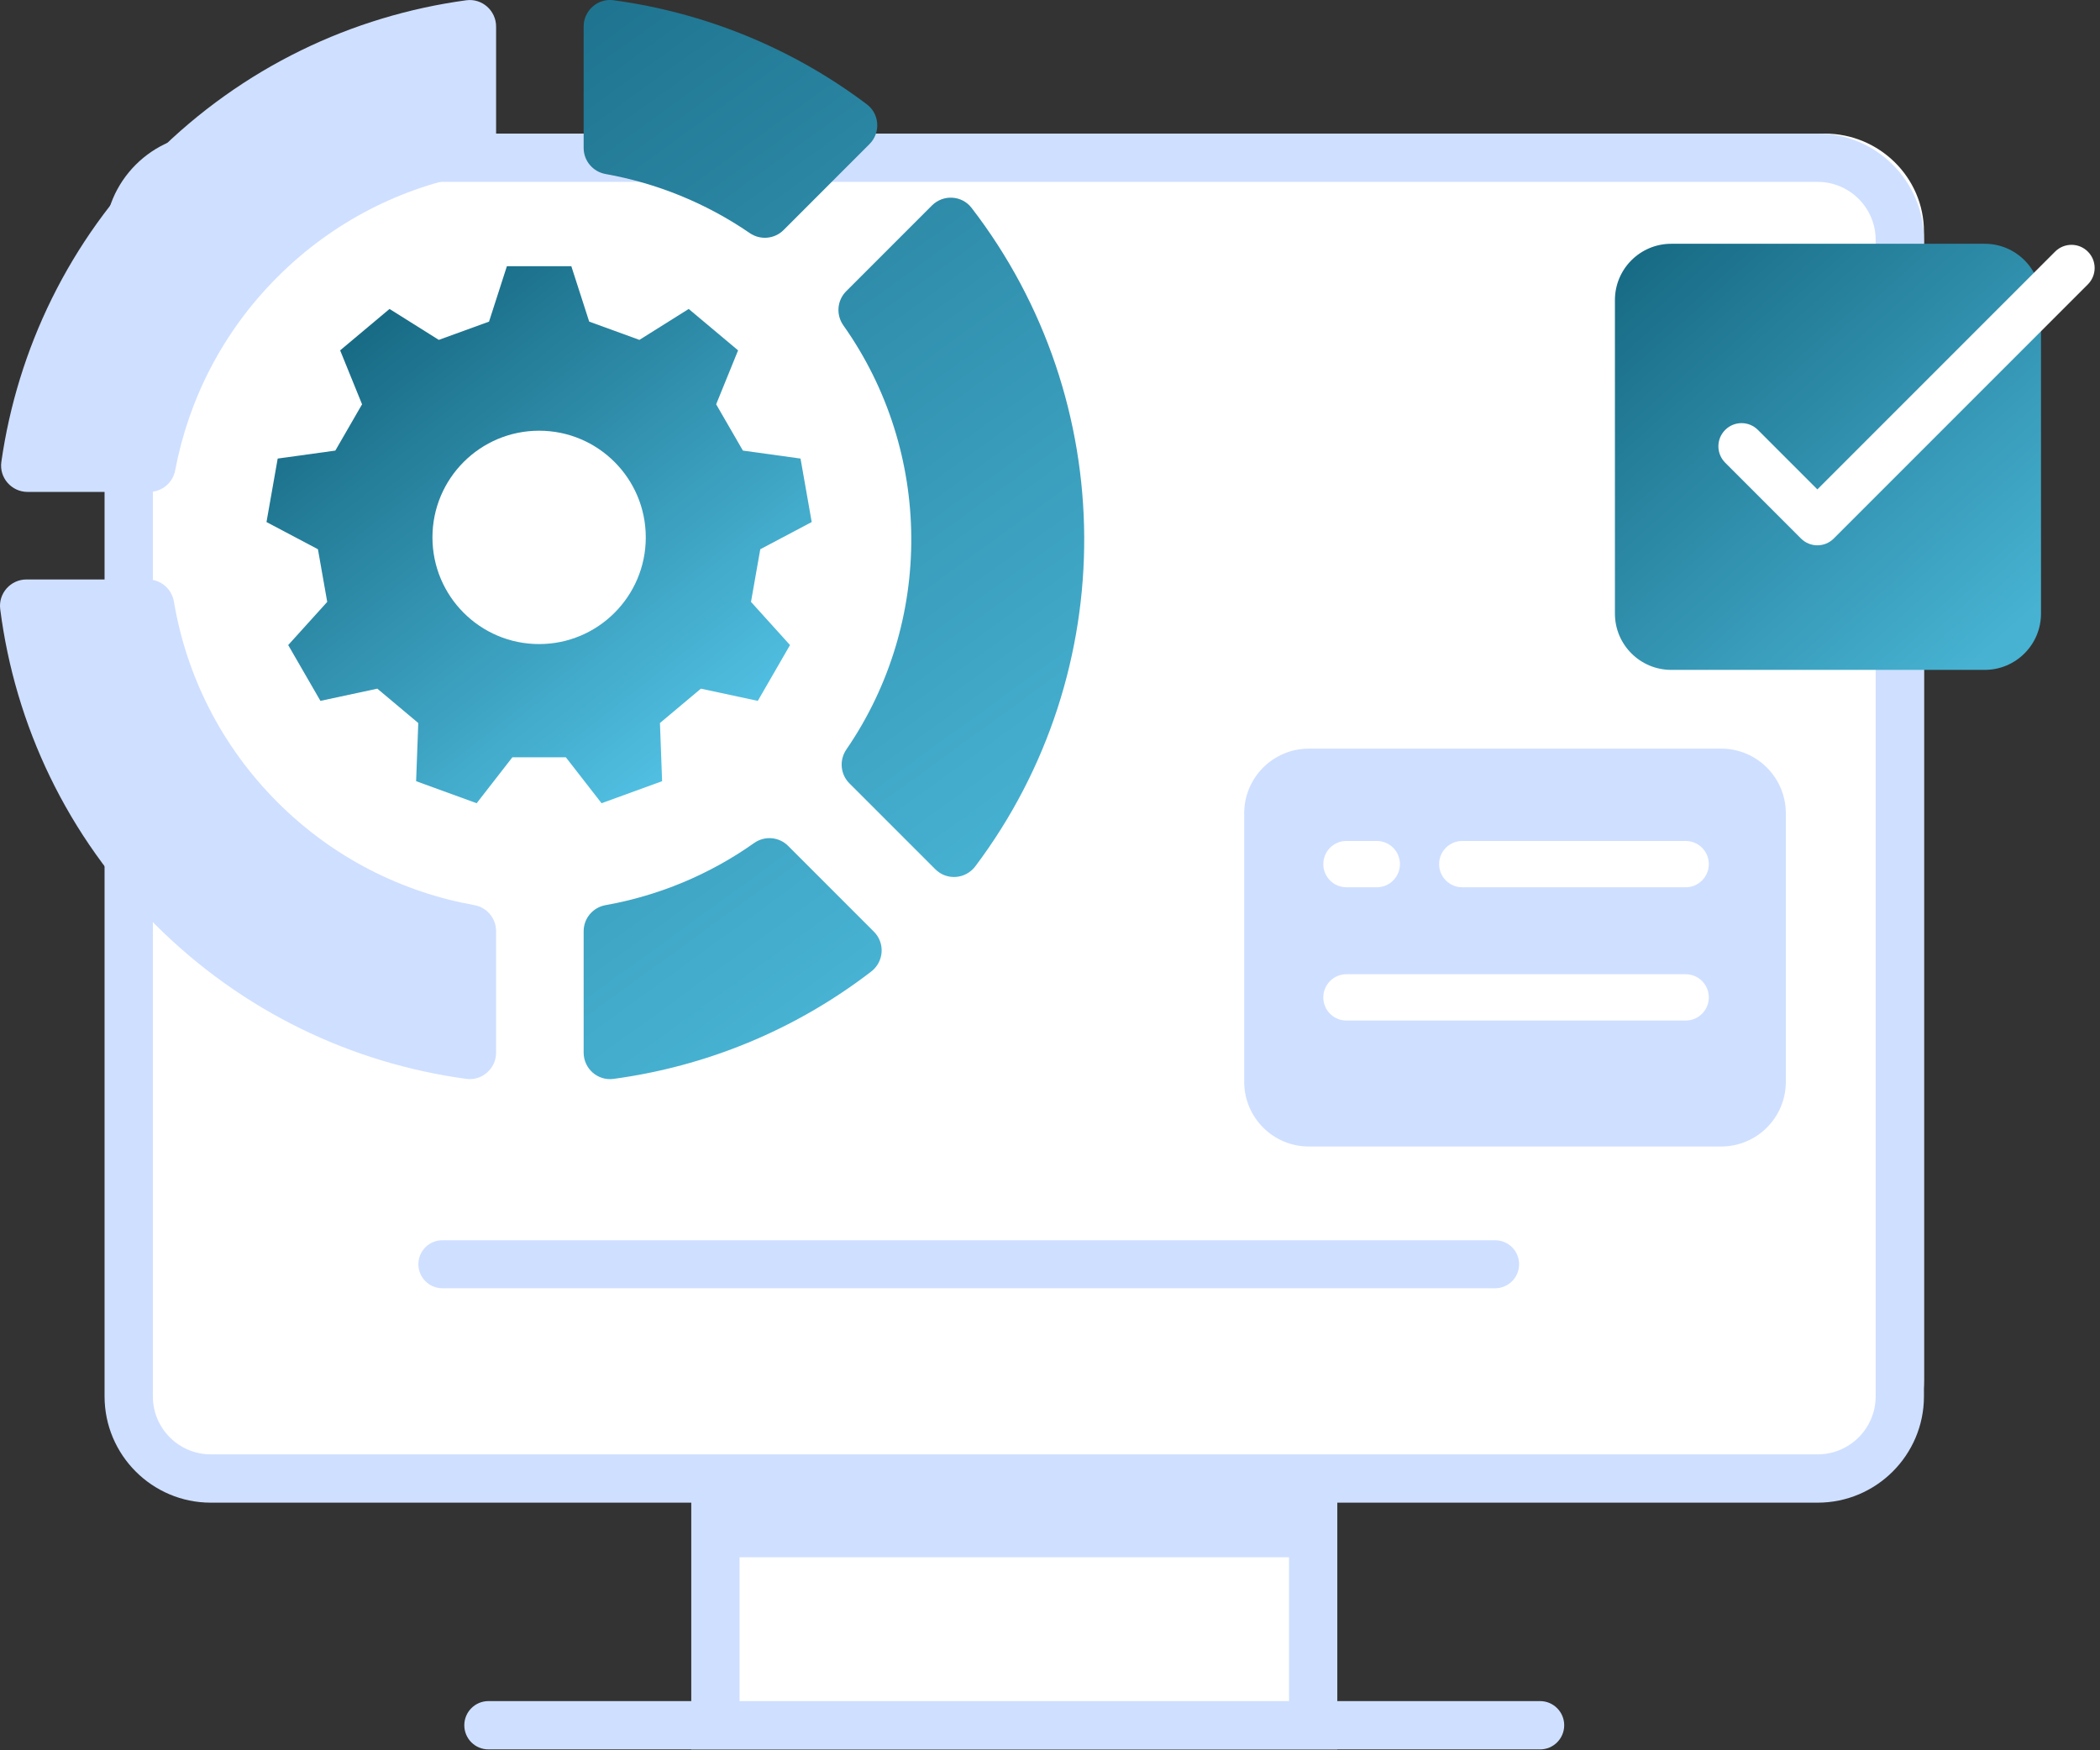 <?xml version="1.0" encoding="UTF-8" standalone="no"?><!DOCTYPE svg PUBLIC "-//W3C//DTD SVG 1.1//EN" "http://www.w3.org/Graphics/SVG/1.1/DTD/svg11.dtd"><svg width="100%" height="100%" viewBox="0 0 306 255" version="1.1" xmlns="http://www.w3.org/2000/svg" xmlns:xlink="http://www.w3.org/1999/xlink" xml:space="preserve" xmlns:serif="http://www.serif.com/" style="fill-rule:evenodd;clip-rule:evenodd;stroke-linejoin:round;stroke-miterlimit:2;"><rect x="0" y="0" width="306" height="255" fill="#333333" stroke="none"/><rect x="104.245" y="221.141" width="87.101" height="28.538" style="fill:#fff;"/><path d="M187.828,249.387l-80.065,0l-0,-32.015l80.065,-0l-0,32.015Zm-87.101,-37.498l-0,42.982l94.137,-0l0,-42.982l-94.137,-0Z" style="fill:#cfdfff;fill-rule:nonzero;"/><path d="M265.88,19.462l-231.749,0c-7.978,0 -14.469,6.409 -14.469,14.287l0,167.371c0,7.878 6.491,14.287 14.469,14.287l231.749,-0c7.978,-0 14.467,-6.409 14.467,-14.287l-0,-167.371c-0,-7.878 -6.489,-14.287 -14.467,-14.287Z" style="fill:#fff;fill-rule:nonzero;"/><path d="M273.311,203.437c-0,4.66 -3.793,8.452 -8.453,8.452l-234.142,-0c-4.66,-0 -8.444,-3.792 -8.444,-8.452l0,-168.495c0,-4.652 3.784,-8.443 8.444,-8.443l234.142,-0c4.66,-0 8.453,3.791 8.453,8.443l-0,168.495Zm-8.453,-183.975l-234.142,0c-8.538,0 -15.48,6.943 -15.48,15.48l0,168.495c0,8.545 6.942,15.488 15.48,15.488l234.142,-0c8.538,-0 15.489,-6.943 15.489,-15.488l-0,-168.495c-0,-8.537 -6.951,-15.48 -15.489,-15.48Z" style="fill:#cfdfff;fill-rule:nonzero;"/><rect x="104.245" y="215.407" width="87.101" height="11.469" style="fill:#cfdfff;fill-rule:nonzero;"/><path d="M224.409,254.871l-153.235,-0c-1.947,-0 -3.518,-1.572 -3.518,-3.519c0,-1.939 1.571,-3.518 3.518,-3.518l153.235,0c1.945,0 3.518,1.579 3.518,3.518c-0,1.947 -1.573,3.519 -3.518,3.519Z" style="fill:#cfdfff;fill-rule:nonzero;"/><path d="M217.86,187.686l-153.398,-0c-1.935,-0 -3.497,-1.57 -3.497,-3.497c0,-1.935 1.562,-3.497 3.497,-3.497l153.398,0c1.927,0 3.496,1.562 3.496,3.497c0,1.927 -1.569,3.497 -3.496,3.497Z" style="fill:#cfdfff;fill-rule:nonzero;"/><g><path d="M83.251,38.786l2.603,8.071c3.023,1.097 4.294,1.56 7.318,2.661l7.182,-4.507c3.669,3.079 3.525,2.955 7.195,6.034l-3.194,7.858c1.608,2.785 2.284,3.959 3.895,6.744l8.398,1.161c0.834,4.716 0.799,4.529 1.629,9.249l-7.493,3.963c-0.561,3.168 -0.795,4.503 -1.352,7.671l5.685,6.289c-2.393,4.15 -2.3,3.984 -4.694,8.13l-8.292,-1.778c-2.462,2.067 -3.499,2.939 -5.966,5.005l0.315,8.475c-4.499,1.637 -4.32,1.573 -8.823,3.21l-5.205,-6.693l-7.79,0l-5.205,6.693c-4.503,-1.637 -4.324,-1.573 -8.823,-3.21l0.315,-8.475c-2.467,-2.066 -3.504,-2.938 -5.966,-5.005l-8.292,1.778c-2.394,-4.146 -2.301,-3.98 -4.695,-8.13l5.686,-6.289c-0.557,-3.168 -0.791,-4.503 -1.353,-7.671l-7.496,-3.963c0.833,-4.72 0.799,-4.533 1.633,-9.249l8.398,-1.161c1.607,-2.785 2.287,-3.959 3.895,-6.744l-3.194,-7.858c3.67,-3.079 3.525,-2.955 7.195,-6.034l7.182,4.507c3.019,-1.101 4.295,-1.564 7.318,-2.661l2.603,-8.071l9.388,-0Z" style="fill:url(#_Linear1);fill-rule:nonzero;"/><path d="M63.015,78.293c0,-8.585 6.957,-15.542 15.542,-15.542c8.581,0 15.542,6.957 15.542,15.542c-0,8.581 -6.961,15.542 -15.542,15.542c-8.585,0 -15.542,-6.961 -15.542,-15.542Z" style="fill:#fff;fill-rule:nonzero;"/><path d="M109.883,122.823c-6.595,4.664 -14.003,7.683 -21.644,9.048c-1.845,0.328 -3.193,1.922 -3.193,3.797l-0,17.69c-0,2.326 2.045,4.141 4.354,3.827c13.356,-1.807 26.338,-7.021 37.543,-15.636c1.858,-1.429 2.057,-4.15 0.4,-5.808l-12.502,-12.502c-1.327,-1.331 -3.423,-1.505 -4.958,-0.416Zm13.884,-8.701l12.522,12.519c1.667,1.671 4.414,1.454 5.83,-0.429c21.338,-28.359 21.155,-67.768 -0.553,-95.935c-1.412,-1.832 -4.129,-1.981 -5.766,-0.344l-12.501,12.501c-1.335,1.336 -1.497,3.436 -0.404,4.975c13.046,18.438 13.19,43.207 0.434,61.781c-1.055,1.543 -0.881,3.614 0.438,4.932Zm-9.589,-80.605l12.518,-12.522c1.654,-1.65 1.48,-4.397 -0.391,-5.8c-11.06,-8.33 -23.804,-13.382 -36.909,-15.16c-2.305,-0.314 -4.35,1.506 -4.35,3.832l-0,17.685c-0,1.879 1.352,3.474 3.197,3.801c7.404,1.323 14.581,4.193 21.015,8.611c1.535,1.05 3.601,0.867 4.92,-0.447Z" style="fill:url(#_Linear2);fill-rule:nonzero;"/><path d="M40.427,40.355c8.118,-8.117 18.174,-13.118 28.677,-14.998c1.841,-0.331 3.185,-1.926 3.185,-3.797l0,-17.689c0,-2.326 -2.045,-4.146 -4.35,-3.831c-16.579,2.253 -32.585,9.75 -45.328,22.494c-12.6,12.599 -20.067,28.379 -22.414,44.755c-0.336,2.313 1.488,4.379 3.823,4.379l17.719,0c1.858,0 3.444,-1.326 3.789,-3.151c1.951,-10.32 6.914,-20.181 14.899,-28.162Z" style="fill:#cfdfff;fill-rule:nonzero;"/><path d="M40.427,116.869c-8.257,-8.257 -13.284,-18.522 -15.087,-29.221c-0.314,-1.862 -1.917,-3.227 -3.805,-3.227l-17.673,-0c-2.313,-0 -4.124,2.028 -3.831,4.328c2.152,16.797 9.678,33.036 22.58,45.937c12.743,12.744 28.749,20.241 45.328,22.494c2.305,0.315 4.35,-1.501 4.35,-3.827l0,-17.689c0,-1.875 -1.344,-3.47 -3.185,-3.797c-10.503,-1.884 -20.559,-6.88 -28.677,-14.998Z" style="fill:#cfdfff;fill-rule:nonzero;"/></g><g><path d="M250.792,167.036l-60.068,0c-5.204,0 -9.427,-4.221 -9.427,-9.428l0,-39.11c0,-5.207 4.223,-9.428 9.427,-9.428l60.068,0c5.212,0 9.428,4.221 9.428,9.428l-0,39.11c-0,5.207 -4.216,9.428 -9.428,9.428Z" style="fill:#cfdfff;fill-rule:nonzero;"/><path d="M200.617,129.269l-4.418,0c-1.867,0 -3.375,-1.511 -3.375,-3.375c-0,-1.864 1.508,-3.375 3.375,-3.375l4.418,0c1.86,0 3.375,1.511 3.375,3.375c-0,1.864 -1.515,3.375 -3.375,3.375Z" style="fill:#fff;fill-rule:nonzero;"/><path d="M245.625,129.269l-32.551,0c-1.86,0 -3.375,-1.511 -3.375,-3.375c0,-1.864 1.515,-3.375 3.375,-3.375l32.551,0c1.867,0 3.375,1.511 3.375,3.375c-0,1.864 -1.508,3.375 -3.375,3.375Z" style="fill:#fff;fill-rule:nonzero;"/><path d="M245.625,148.686l-49.426,-0c-1.867,-0 -3.375,-1.511 -3.375,-3.375c-0,-1.864 1.508,-3.375 3.375,-3.375l49.426,-0c1.867,-0 3.375,1.511 3.375,3.375c-0,1.864 -1.508,3.375 -3.375,3.375Z" style="fill:#fff;fill-rule:nonzero;"/></g><g><path d="M289.199,97.596l-45.676,-0c-4.529,-0 -8.205,-3.671 -8.205,-8.201l0,-45.679c0,-4.529 3.676,-8.2 8.205,-8.2l45.676,-0c4.53,-0 8.204,3.671 8.204,8.2l0,45.679c0,4.53 -3.674,8.201 -8.204,8.201Z" style="fill:url(#_Linear3);fill-rule:nonzero;"/><path d="M264.816,79.447c-0.863,-0 -1.725,-0.33 -2.385,-0.989l-11.048,-11.05c-1.319,-1.318 -1.319,-3.455 0,-4.773c1.313,-1.318 3.458,-1.318 4.77,0l8.663,8.664l34.642,-34.641c1.32,-1.318 3.458,-1.318 4.771,0c1.32,1.318 1.32,3.456 -0,4.773l-37.028,37.027c-0.652,0.659 -1.523,0.989 -2.385,0.989Z" style="fill:#fff;fill-rule:nonzero;"/></g><defs><linearGradient id="_Linear1" x1="0" y1="0" x2="1" y2="0" gradientUnits="userSpaceOnUse" gradientTransform="matrix(55.636,70.653,-70.653,55.636,50.802,39.667)"><stop offset="0" style="stop-color:#12627b;stop-opacity:1"/><stop offset="1" style="stop-color:#53c3e6;stop-opacity:1"/></linearGradient><linearGradient id="_Linear2" x1="0" y1="0" x2="1" y2="0" gradientUnits="userSpaceOnUse" gradientTransform="matrix(94.705,132.287,-132.287,94.705,52.305,5.468)"><stop offset="0" style="stop-color:#1a6d88;stop-opacity:1"/><stop offset="1" style="stop-color:#4ab6d7;stop-opacity:1"/></linearGradient><linearGradient id="_Linear3" x1="0" y1="0" x2="1" y2="0" gradientUnits="userSpaceOnUse" gradientTransform="matrix(57.365,64.104,-64.104,57.365,235.318,27.849)"><stop offset="0" style="stop-color:#12627b;stop-opacity:1"/><stop offset="1" style="stop-color:#47b2d2;stop-opacity:1"/></linearGradient></defs></svg>